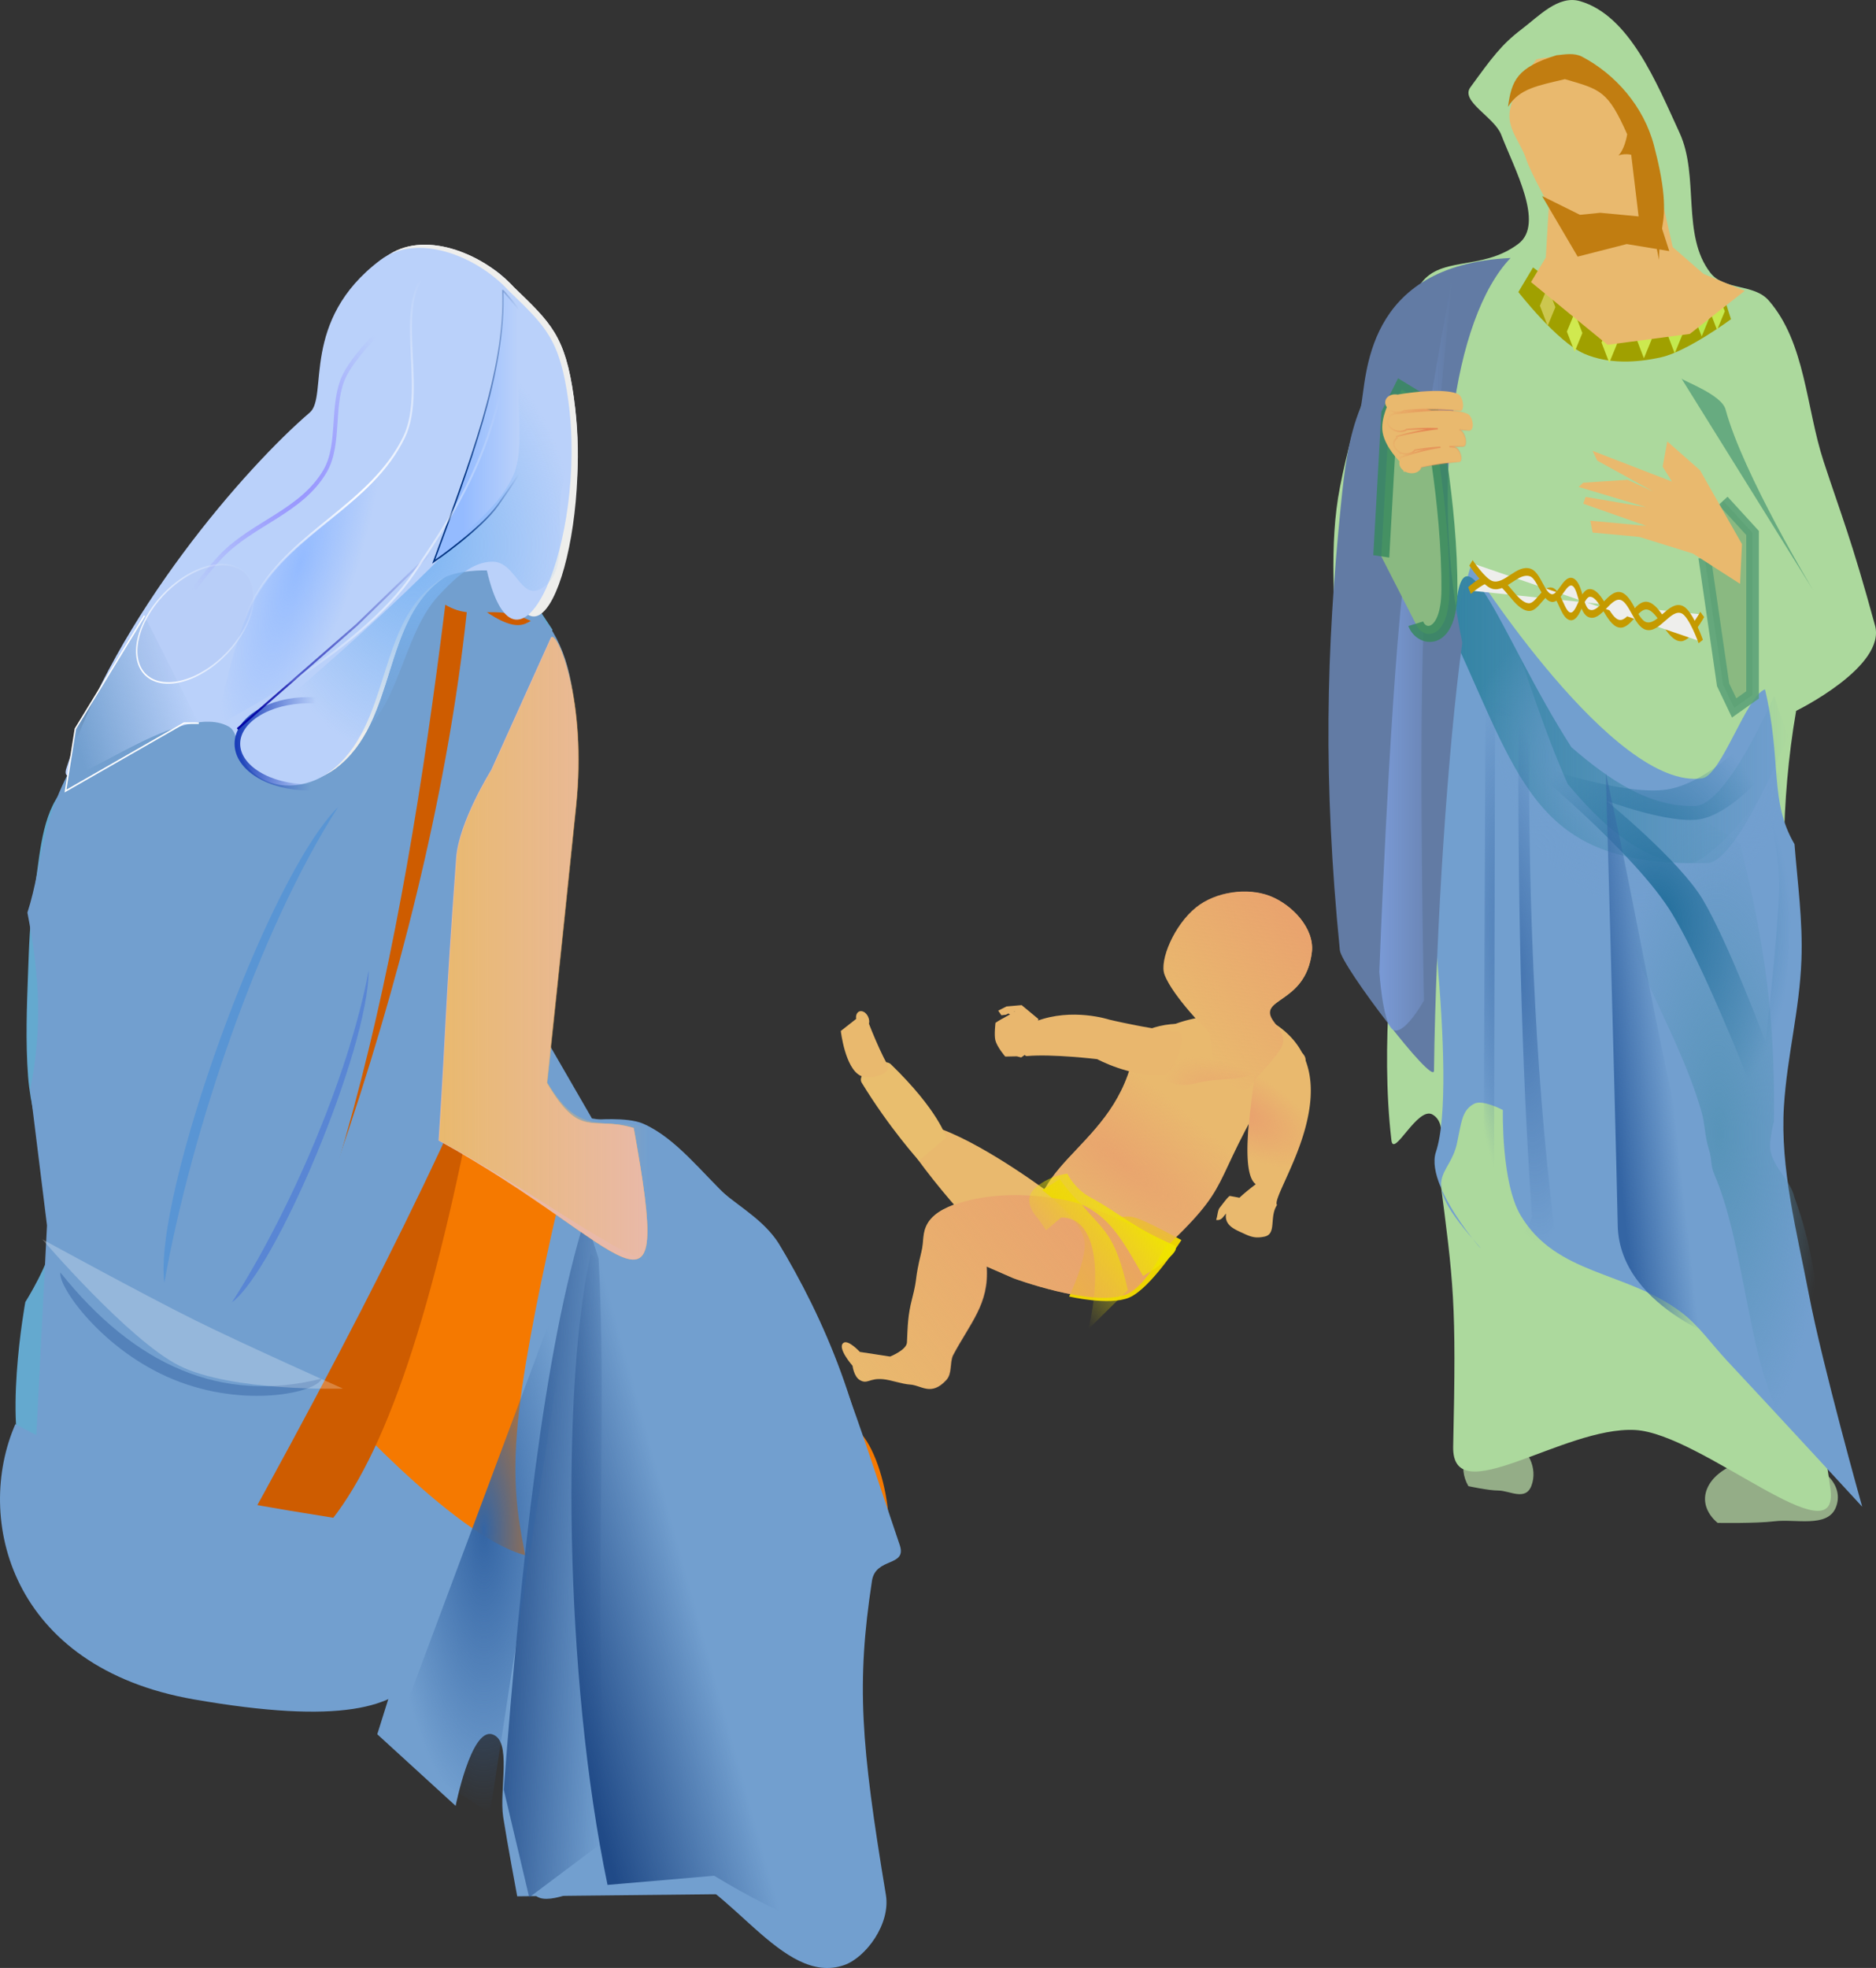 <svg xmlns="http://www.w3.org/2000/svg" xmlns:xlink="http://www.w3.org/1999/xlink" viewBox="0 0 700 734.15"><rect x="0" y="0" width="700" height="734.15" fill="#333333" stroke="none"/><defs><linearGradient id="t" y2="-65.567" gradientUnits="userSpaceOnUse" x2="341.56" gradientTransform="matrix(.86 0 0 .889 294.3 -41.526)" y1="-65.567" x1="199.97"><stop offset="0" stop-color="#0000a4"/><stop offset="1" stop-color="#0000a4" stop-opacity="0"/></linearGradient><linearGradient id="a"><stop offset="0" stop-color="#204a87"/><stop offset="1" stop-color="#204a87" stop-opacity="0"/></linearGradient><linearGradient id="c" y2="307.54" gradientUnits="userSpaceOnUse" x2="1112" gradientTransform="matrix(1.956 0 0 2.114 -384.53 -209.48)" y1="307.54" x1="927.32"><stop offset="0" stop-color="#3484a4"/><stop offset="1" stop-color="#3484a4" stop-opacity="0"/></linearGradient><linearGradient id="l" y2="660.2" gradientUnits="userSpaceOnUse" x2="-1037.9" gradientTransform="translate(2149 -360.15) scale(1.603)" y1="660.2" x1="-1245.1"><stop offset="0" stop-color="#f0e500"/><stop offset="1" stop-color="#f0e500" stop-opacity="0"/></linearGradient><linearGradient id="e" y2="316.05" gradientUnits="userSpaceOnUse" x2="772.24" gradientTransform="translate(-83.816 -233.83) scale(1.956)" y1="316.05" x1="731.8"><stop offset="0" stop-color="#7a9ad6"/><stop offset="1" stop-color="#7a9ad6" stop-opacity="0"/></linearGradient><linearGradient id="j" y2="623.07" gradientUnits="userSpaceOnUse" x2="-668.59" gradientTransform="translate(2149 -360.15) scale(1.603)" y1="623.07" x1="-1236.4"><stop offset="0" stop-color="#e99f6e"/><stop offset="1" stop-color="#e99f6e" stop-opacity="0"/></linearGradient><linearGradient id="C" y2="-492.78" gradientUnits="userSpaceOnUse" x2="331.14" y1="-492.78" x1="135.46"><stop offset="0" stop-color="#fff"/><stop offset="1" stop-color="#fff" stop-opacity="0"/></linearGradient><linearGradient id="h" y2="531.53" gradientUnits="userSpaceOnUse" x2="892.03" gradientTransform="matrix(1.956 0 0 1.87 -83.816 -201.78)" y1="535.27" x1="857.42"><stop offset="0" stop-color="#3465a4"/><stop offset="1" stop-color="#3465a4" stop-opacity="0"/></linearGradient><linearGradient id="A" y2="-56.923" gradientUnits="userSpaceOnUse" x2="161.27" gradientTransform="matrix(.86 0 0 .889 292.58 -39.748)" y1="-28.343" x1="78.097"><stop offset="0" stop-color="#729fcf"/><stop offset="1" stop-color="#729fcf" stop-opacity="0"/></linearGradient><linearGradient id="x" y2="128.31" gradientUnits="userSpaceOnUse" x2="498.12" gradientTransform="matrix(.86 0 0 .889 294.3 -41.526)" y1="128.31" x1="346.96"><stop offset="0" stop-color="#e9b96e"/><stop offset="1" stop-color="#e9b96e" stop-opacity="0"/></linearGradient><linearGradient id="p" y2="572.37" xlink:href="#a" gradientUnits="userSpaceOnUse" x2="472.89" gradientTransform="matrix(1.022 0 0 1.502 217.7 -445.04)" y1="566.8" x1="396.54"/><linearGradient id="q" y2="570.43" xlink:href="#a" gradientUnits="userSpaceOnUse" x2="449.8" gradientTransform="matrix(1.782 -.114 .54 1.358 -366.02 -308.46)" y1="566.8" x1="396.54"/><linearGradient id="v" y2="-198.04" gradientUnits="userSpaceOnUse" x2="404.35" gradientTransform="matrix(.86 0 0 .889 294.3 -41.526)" y1="-198.04" x1="363.9"><stop offset="0" stop-color="#003382"/><stop offset="1" stop-color="#003382" stop-opacity="0"/></linearGradient><linearGradient id="s" y2="2.738" gradientUnits="userSpaceOnUse" x2="255.61" gradientTransform="matrix(.86 0 0 .889 294.3 -41.526)" y1="-.835" x1="198.98"><stop offset="0" stop-color="#183cb8"/><stop offset="1" stop-color="#183cb8" stop-opacity="0"/></linearGradient><linearGradient id="w" y2="-198.04" gradientUnits="userSpaceOnUse" x2="404.35" gradientTransform="matrix(.86 0 0 .889 294.3 -41.526)" y1="-198.04" x1="363.9"><stop offset="0" stop-color="#94bbff"/><stop offset="1" stop-color="#94bbff" stop-opacity="0"/></linearGradient><linearGradient id="n" y2="404.84" gradientUnits="userSpaceOnUse" x2="-231.45" y1="394.13" x1="-655.52"><stop offset="0" stop-color="#e9a46e"/><stop offset="1" stop-color="#e9a46e" stop-opacity="0"/></linearGradient><radialGradient id="u" gradientUnits="userSpaceOnUse" cy="-126.52" cx="328.66" gradientTransform="matrix(.86 0 0 1.041 294.3 -22.385)" r="116.34"><stop offset="0" stop-color="#7bb4f2"/><stop offset="1" stop-color="#7bb4f2" stop-opacity="0"/></radialGradient><radialGradient id="r" gradientUnits="userSpaceOnUse" cy="496.35" cx="379.04" gradientTransform="matrix(.86 0 0 2.349 294.3 -766.19)" r="67.563"><stop offset="0" stop-color="#3465a4"/><stop offset="1" stop-color="#3465a4" stop-opacity="0"/></radialGradient><radialGradient id="o" gradientUnits="userSpaceOnUse" cy="306.07" cx="762.76" gradientTransform="matrix(.581 -.071 .12 1.446 168.91 -254.99)" r="118.97"><stop offset="0" stop-color="#aa2961"/><stop offset="1" stop-color="#aa2961" stop-opacity="0"/></radialGradient><radialGradient id="z" gradientUnits="userSpaceOnUse" cy="-127.03" cx="246.53" gradientTransform="matrix(.298 .122 -.36 .941 387.08 -54.843)" r="107.9"><stop offset="0" stop-color="#94bbff"/><stop offset="1" stop-color="#94bbff" stop-opacity="0"/></radialGradient><radialGradient id="y" gradientUnits="userSpaceOnUse" cy="-158.51" cx="292.97" gradientTransform="matrix(.86 0 0 1.211 294.3 9.482)" r="107.9"><stop offset="0" stop-color="#fff"/><stop offset="1" stop-color="#fff" stop-opacity="0"/></radialGradient><radialGradient id="i" gradientUnits="userSpaceOnUse" cy="-418.7" cx="877.73" gradientTransform="matrix(1 0 0 .972 0 -11.617)" r="101.88"><stop offset="0" stop-color="#e48350"/><stop offset="1" stop-color="#e48350" stop-opacity="0"/></radialGradient><radialGradient id="b" gradientUnits="userSpaceOnUse" cy="512.85" cx="1073.9" gradientTransform="matrix(1.956 0 0 6.023 -384.53 -2214.3)" r="59.034"><stop offset="0" stop-color="#5894b9"/><stop offset="1" stop-color="#5894b9" stop-opacity="0"/></radialGradient><radialGradient id="g" gradientUnits="userSpaceOnUse" cy="288.75" cx="1775.6" gradientTransform="matrix(.413 3.018 -.605 .828 940.04 -4878.1)" r="92.891"><stop offset="0" stop-color="#3465a4"/><stop offset="1" stop-color="#3465a4" stop-opacity="0"/></radialGradient><radialGradient id="f" gradientUnits="userSpaceOnUse" cy="466.45" cx="885.83" gradientTransform="matrix(1.956 0 0 3.008 -83.816 -755.91)" r="74.803"><stop offset="0" stop-color="#206d9a"/><stop offset="1" stop-color="#206d9a" stop-opacity="0"/></radialGradient><radialGradient id="k" gradientUnits="userSpaceOnUse" cy="909.03" cx="-1320.1" gradientTransform="matrix(.669 -2.765 .763 .185 320.59 -3237.5)" r="284.84"><stop offset="0" stop-color="#e9a56e"/><stop offset="1" stop-color="#e9a56e" stop-opacity="0"/></radialGradient><radialGradient id="d" gradientUnits="userSpaceOnUse" cy="327.59" cx="1022.9" gradientTransform="matrix(1.956 0 0 1.875 -384.53 -131.25)" r="88.109"><stop offset="0" stop-color="#729fcf"/><stop offset="1" stop-color="#729fcf" stop-opacity="0"/></radialGradient><radialGradient id="m" gradientUnits="userSpaceOnUse" cy="649.97" cx="-1478.7" gradientTransform="matrix(.604 -1.485 .693 .282 221.52 -1696.9)" r="148.71"><stop offset="0" stop-color="#e9a06e"/><stop offset="1" stop-color="#e9a06e" stop-opacity="0"/></radialGradient><radialGradient id="B" gradientUnits="userSpaceOnUse" cy="-174.82" cx="237.58" gradientTransform="matrix(.86 0 0 1.022 294.3 -18.402)" r="96.073"><stop offset="0" stop-color="#928bff"/><stop offset="1" stop-color="#928bff" stop-opacity="0"/></radialGradient></defs><path d="M684.94 562.526c3.506-8.237-4.376-16.547-17.606-18.56-13.23-2.014-26.8 3.03-30.307 11.268-1.905 4.475-.482 9.204 3.875 12.883 0 0 14.236.253 21.215-.598 7.766-.946 19.643 2.473 22.822-4.993zM571.441 554.217c2.412-6.453-1.158-14.114-7.974-17.11-6.816-2.996-14.297-.193-16.709 6.261-1.31 3.506-.888 7.557 1.149 11.036 0 0 7.465 1.642 11.193 1.642 4.148 0 10.155 4.021 12.341-1.829z" fill-rule="evenodd" fill="#94ad87"/><path d="M505.123 341.136c-4.566-41.085-5.62-61.305-6.399-91.88-.577-22.64-2.977-45.927 1.28-67.654 5.258-26.837 13.009-47.627 29.434-74.721 7.24-11.944 23.15-5.395 37.11-15.917 9.884-7.447-1.427-27.784-6.398-40.705-2.533-6.586-15.313-12.452-11.517-17.667 8.062-11.079 11.6-15.967 19.196-21.73 6.445-4.89 13.684-12.778 21.755-10.427 18.432 5.367 28.462 30.319 37.11 49.09 7.499 16.27.625 38.21 11.518 52.245 5.158 6.644 16.251 4.004 21.756 10.32 13.723 15.744 13.905 39.917 20.475 59.994 6.658 20.343 10.336 28.808 19.196 61.256 4.2 15.38-29.434 31.845-29.434 31.845-6.08 34.677-5.215 69.587-2.559 86.897 2.725 16.444-1.62 23.536-8.958 47.577-7.055 23.116 1.31 50.188 5.119 75.165 4.145 27.187 13.337 36.718 19.196 80.62 3.579 26.815-48.2-20.713-72.944-21.99-26.77-1.38-68.387 30.873-67.827 6.148 1.226-54.116.23-60.459-5.119-101.441-.972-7.45 3.695-18.693-2.56-22.368-5.594-3.286-14.561 16.306-15.356 9.639-4.327-36.303 1.28-77.337 1.28-77.337s-14.707-1.109-15.357-6.959z" fill="#acd99d"/><path d="M548.831 211.033s53.354 84.074 86.283 79.319c7.18-1.037 16.618-30.974 23.465-33.165 6.384 26.838 1.503 41.508 11.015 57.73 1.14 14.615 3.127 28.62 2.588 43.118-.709 19.046-5.352 35.74-6.537 54.719-1.443 23.094 4.845 46.794 9.292 70.02 5.106 26.667 19.91 79.305 19.91 79.305s-33.524-36.423-50.443-54.476c-5.717-6.103-10.622-13.255-17.256-18.2-20.542-15.316-46.413-13.64-59.735-35.978-7.3-12.24-6.637-39.342-6.637-39.342s-7.508-3.962-10.619-2.37c-4.507 2.306-4.775 6.379-6.47 14.613-2.734 13.289-15.02 12.085 6.47 36.561 10.608 12.082-19.16-18.765-14.367-33.146 8.614-25.851-5.544-124.995-5.544-124.995 3.649-40.284 4.63-46.539 10.619-66.786z" fill="#729fcf"/><path d="M1600.5 553.96c-1.4 128.8 64.18 192.22 96.268 297.86 3.891 12.811 3.817 27.552 8.011 40.251 4.132 12.509 1.21 16.193 6.511 28.176 15.082 34.086 23.174 75.814 30.732 112.7 11.627 56.754 21.216 117.47 52.14 165.03 9.14 14.058 37.242 32.201 37.242 32.201-8.538-114.74 2.68-198.7-33.518-293.83-4.203-18.078-22.612-30.04-26.07-48.302-2.007-10.598 3.724-32.201 3.724-32.201 1.972-130.19-15.65-212.08-36.493-297.86-24.219-15.202-137.75-77.077-138.55-4.025z" fill="url(#b)" transform="matrix(.344 .032 0 .344 51.132 67.12)"/><path d="M1429.2 364.78c73.146 152.77 90.873 239.99 275.6 217.36 33.227-8.227 85.658-144.93 85.658-144.93l-14.71-42.858s-50.775 123.19-85.845 127.41c-49.658 5.984-93.435-19.893-134.07-51.314-79.8-116.55-124.5-264.24-126.7-105.67z" fill="url(#c)" transform="matrix(.344 .032 0 .344 51.132 67.12)"/><path d="M572.026 99.772l-5.472 9.173s14.494 18.658 24.624 23.034c9.089 3.926 19.585 3.351 28.727 1.285 9.773-2.207 25.992-14.183 25.992-14.183l-4.104-12.829s-14.873 8.456-23.256 10.288c-7.892 1.725-17.004 4.407-24.624.479-14.294-5.717-12.018-10.405-21.887-17.247z" fill="#a0a000"/><path d="M574.591 114.048l2.887-7.008 2.886 7.545-2.886 7.009z" fill-rule="evenodd" fill="#ccc74f"/><path d="M584.664 123.704l2.886-7.01 2.887 7.546-2.887 7.01zM597.587 127.779l2.887-7.009 2.886 7.545-2.886 7.01z" fill-rule="evenodd" fill="#d0e94f"/><path d="M610.51 126.105l2.887-7.01 2.887 7.546-2.887 7.009z" fill-rule="evenodd" fill="#cce94f"/><path d="M622.002 124.265l2.887-7.008 2.886 7.545-2.886 7.008z" fill-rule="evenodd" fill="#c3e94f"/><path d="M632.075 117.95l2.886-7.009 2.887 7.546-2.887 7.009z" fill-rule="evenodd" fill="#b8e94f"/><path d="M637.814 115.577l2.887-7.009 2.887 7.545-2.887 7.01z" fill-rule="evenodd" fill="#c6e94f"/><path d="M1443.7 383.51c48.118 163.96 51.905 253.17 237.5 264.72 34.037-2.018 107.16-127.13 107.16-127.13l-7.772-44.933s-69.367 112.1-104.59 109.84c-49.878-3.203-88.961-36.729-124.08-75.142-60.257-129.47-81.176-283.22-108.21-127.34z" fill="url(#d)" transform="matrix(.344 .032 0 .344 51.132 67.12)"/><path d="M578.073 74.054l-1.28 22.01-5.521 9.178 28.556 23.39 30.714-4.062 20.476-16.079-15.357-6.297-11.518-10.03-7.678-33.908z" fill="#e9b96e"/><path d="M573.292 22.135s-9.526 12.377-10.048 20.304c-.412 6.272 4.25 10.985 6.12 16.653 1.871 5.667 8.657 17.423 12.912 25.899 4.781 9.522 11.81 6.226 20.178 2.08 7.902-3.915 11.96-16.403 9.06-25.969-11.467-37.83-22.56-42.247-38.222-38.967z" fill="#e9b96e"/><path d="M575.392 73.124l13.282 22.605 18.315-4.68 15.867 2.616-15.787-49.121 4.353 36.192-14.347-1.36-7.537.765z" fill="#c17d11"/><path d="M562.694 39.85c4.232-6.85 11.17-7.893 21.225-10.322 13.454 3.91 16.025 4.363 23.239 20.564-.967 5.82-3.27 7.924-3.27 7.924s3.134-1.423 7.382.598c2.36 10.797 5.44 27.514 7.8 38.312-.05-10.898 2.588-13.077 1.634-24.101-.533-6.16-2.015-12.65-3.528-18.47-3.792-14.582-14.359-26.642-26.836-33.192-2.934-1.54-6.347-.875-9.584-.538-14.648 4.517-16.733 9.368-18.063 19.225z" fill="#c17d11"/><path d="M1720.4 187.91l31.933 31.932v175.63l-19.958 15.966-11.975-23.949-19.958-135.71" stroke-opacity=".827" stroke="#569e75" stroke-width="13.691" fill="#8ab981" transform="matrix(.344 .032 0 .344 51.132 67.12)"/><path d="M622.125 164.686l12.193 10.713 15.677 27.584-.72 14.814-17.57-11.288-20.03-6.215-17.42-1.618-.87-4.435 20.902 1.941-23.515-8.28.871-2.532 22.644 3.845-25.256-7.572 1.741-1.58 16.548-1.075 9.58 4.373-20.902-11.522-1.742-3.645 29.612 11.46-3.484-5.55z" fill="#e9b96e"/><path d="M563.641 96.245c-55.158 2.612-53.505 45.051-55.893 55.609-4.734 11.277-6.163 24.143-7.42 36.655-5.482 54.542-6.706 102.147-.387 165.94.597 6.032 35.06 50.975 35.131 44.971.662-53.295 5.172-120.223 10.553-159.676-11.892-57.224-3.596-120.903 18.016-143.495z" fill="#627ba4"/><path d="M1426.6-26.827s-25.956 253.81-31.095 382.35c-5.384 134.66.388 404.57.388 404.57s-22.565 42.664-34.438 34.283c-10.39-7.334-13.943-61.112-13.943-61.112s10.458-280.12 25.248-417.24c12.62-117.01 53.84-342.85 53.84-342.85z" fill="url(#e)" transform="matrix(.344 .032 0 .344 51.132 67.12)"/><path d="M1766.8 422.18s-55.468 71.332-106.87 84.385c-51.178 12.996-157.5-16.877-157.5-16.877s123.39 89.082 163.11 151.87c43.118 68.156 106.21 230.64 106.21 230.64s20.165-170.55 23.168-258.76c2.192-64.401-28.12-191.26-28.12-191.26zm-3.591 59.433s19.433 81.368 18.027 122.67c-1.926 56.575-14.858 165.95-14.858 165.95s-40.442-104.22-68.095-147.93c-25.474-40.266-104.62-97.389-104.62-97.389s68.182 19.155 101 10.821c32.966-8.37 68.54-54.128 68.54-54.128z" fill="url(#f)" transform="matrix(.344 .032 0 .344 51.132 67.12)"/><path d="M1462.7 419.26c-.754 193.15-1.51 386.29-2.263 579.44 31.636 29.501 57.299 28.145 76.876-4.66-22.06-178.14-29.154-371.75-27.13-574.78h-47.484zm10.306 23.38h25.552c-1.09 191.13 2.728 373.39 14.6 541.1-10.535 30.883-24.344 32.146-41.367 4.374l1.216-545.47z" opacity=".728" fill="url(#g)" transform="matrix(.344 .032 0 .344 51.132 67.12)"/><path d="M1593.2 495.16s9.287 324.01 12.907 489.29c2.033 92.777 131.65 118.62 131.65 118.62-70.55-202.64-98.472-405.27-144.56-607.91z" fill="url(#h)" transform="matrix(.344 .032 0 .344 51.132 67.12)"/><path d="M627.417 141.202l49.169 79.016s-26.276-43.497-32.729-67.497c-1.484-5.518-15.83-10.618-16.44-11.517z" fill-opacity=".733" fill="#4e9a76"/><g fill="#eeeeec" stroke="#c59a00" stroke-width="8"><path d="M1271.8-330.23s22.437-17.036 35.726-17.863c21.427-1.334 39.374 23.591 60.734 21.435 13.818-1.394 21.842-21.766 35.726-21.435 12.878.306 19.335 22.705 32.153 21.435 13.408-1.328 15.282-26.422 28.581-28.581 18.399-2.986 31.386 25.608 50.016 25.008 16.535-.533 26.355-24.052 42.871-25.008 20.763-1.202 36.62 28.262 57.161 25.008 14.163-2.244 32.153-28.581 32.153-28.581" transform="matrix(.23 .051 -.019 .357 249.542 273.32)"/><path d="M1271.8-359.1s22.437 17.036 35.726 17.863c21.427 1.334 39.374-23.591 60.734-21.435 13.818 1.394 21.842 21.766 35.726 21.435 12.878-.306 19.335-22.705 32.153-21.435 13.408 1.328 15.282 26.422 28.581 28.581 18.399 2.986 31.386-25.608 50.016-25.008 16.535.533 26.355 24.052 42.871 25.008 20.763 1.202 36.62-28.262 57.161-25.008 14.163 2.244 32.153 28.581 32.153 28.581" transform="matrix(.23 .051 -.019 .357 249.542 273.32)"/></g><path d="M1387 352.29c6.768 16.921 36.242 16.385 36.532-39.42.495-95.344-21.262-197.43-21.262-197.43l-30.498-15.746-13.478 28.244-8.682 154.76" stroke-opacity=".827" stroke="#37895d" stroke-width="17.342" fill="#8ab981" transform="matrix(.344 .032 0 .344 51.132 67.12)"/><g fill="#e9b96e"><path d="M518.81 149.016s-3.882 6.878-2.89 12.362c1.016 5.621 6.407 10.843 6.407 10.843l20.77-2.119-1.156-14.89z"/><path d="M917.27-516.7c-42.946-.22-103.95 15.699-111.83 17.803a32.832 32.832 0 00-2.732-.113c-14.251 0-25.803 9.248-25.803 20.648s11.552 20.648 25.803 20.648c6.576 0 12.57-2 17.127-5.24 22.6-4.552 73.527-12.6 128.65-11.69 12.88.214 8.155-34.157-4-38.422-7.166-2.514-16.614-3.58-27.213-3.634zm17.549 43.296c-49.912-.285-121.72 16.016-129.33 17.775-.025.007-.09-.005-.113 0-12.958 1.098-23.07 9.878-23.07 20.535 0 11.401 11.551 20.648 25.802 20.648 7.183 0 13.688-2.353 18.366-6.14 16.27-2.66 41.633-6.099 71.55-8.367-44.41 8.105-94.818 26.676-94.818 26.676l.676 3.408c-4.423 3.706-7.155 8.725-7.155 14.254 0 7.876 5.528 14.717 13.634 18.197l.395 1.944c.2-.143 1-.458 2.338-.93a31.424 31.424 0 009.437 1.437c9.67 0 18.117-4.265 22.535-10.564 15.868-4 36.262-8.535 59.099-12.31-41.135 8.764-93.325 32.367-93.325 32.367l1.126 4.085c-1.664 2.73-2.62 5.8-2.62 9.042 0 6.457 3.72 12.215 9.522 16l.986 3.55c.19-.166 1.308-.69 3.014-1.41 0-.004.023.006.028 0 3.65 1.583 7.81 2.508 12.254 2.508 12.074 0 22.199-6.645 25.014-15.606 22.988-7.163 53.645-15.322 86.48-20.48 11.8-1.852 2.638-30.98-9.071-32.76-2.876-.438-6.093-.593-9.55-.507a84.95 84.95 0 00-3.408.169c10.075-1.35 20.465-2.519 31.043-3.38 13.379-1.09 5.437-34.867-7.55-37.889-.174-.04-.359-.074-.535-.112a708.637 708.637 0 0121.775 0c14.78.23 10.388-34.192-3.436-38.48-8.15-2.526-18.934-3.592-31.1-3.661zm-114.96 151.61c-.057.05-.062.092.028.085l-.028-.085zm-9.099-42.677c-.078.056-.078.085.028.085l-.028-.085z" fill-rule="evenodd" stroke="url(#i)" stroke-width="3.5" transform="matrix(.162 .015 0 .162 391.017 215.947)"/></g><g><path d="M351.46 421.308c-5.982-2.25-12.997 5.724-9.237 10.893 15.605 21.462 35.228 39.803 35.228 39.803l14.793-26.495s-23.25-17.605-40.783-24.202z" fill-rule="evenodd" fill="#e9b96e"/><path d="M423.833 387.65c-4.433 39.927-41.761 44.606-37.005 73.84 2.055 12.635 23.747 26.205 38.883 12.385 35.651-32.55 24.042-26.853 45.498-64.07 5.854-10.156 27.802-12.012 7.536-21.43-11.453-5.322-20.195 18.072-30.528-2.535-3.866-7.712-23.943-2.17-24.385 1.81z" fill-rule="evenodd" fill="#e9b96e"/><path d="M434.513 363.553c-1.943-5.228 3.555-18.442 11.853-25.057 7.372-5.877 19.189-7.376 27.487-4.15 8.298 3.224 16.668 12.091 15.632 20.907-2.343 19.933-21.294 16.76-13.978 26.251 6.782 8.799 2.7 8.98-9.504 24.353-3.83 4.825-13.074-8.93-13.074-8.93l-1.737-11.609s-13.634-13.566-16.68-21.764z" fill-rule="evenodd" fill="#e9b96e"/><path d="M429.563 390.802c.18-3.2 1.742-5.143 3.474-6.195 12.613-7.656 35.952-7.426 43.783-1.908 29.175 20.556-3.137 63.44-.32 66.829-2.997 4.534.002 10.847-4.736 11.804-2.954.597-4.624.278-7.568-1.112-2.495-1.178-6.182-2.462-6.719-5.6a4.785 4.785 0 01.04-1.926c-.442.484-.859 1.003-1.278 1.497-1.098 1.292-2.457.892-2.457.892.603-1.717.524-3.549 1.376-4.601 1.006-1.244 3.123-4.23 3.77-4.339l3.563.667c2.356-2.261 6.08-5.033 6.08-5.033-5.718-4.185-2.14-27.957-.29-41.858-4.217 3.651-11.971 1.992-21.197 4.009-13.108 3.905-17.917-6.083-17.521-13.125z" fill-rule="evenodd" fill="#e9b96e"/><g fill="#e9b76e"><path d="M434.132 401.106c4.19-.216 9.177-15.77 5.684-16.135-12.065-1.262-25.932-4.603-25.932-4.603s-13.84-4.571-27.332.628c-3.078 1.186-6.288 13.219-3.35 12.965 9.665-.837 26.201 1.156 26.201 1.156s12.141 6.635 24.73 5.988z" fill-rule="evenodd"/><path d="M371.452 381.56s-.56 4.523-.049 6.532c.64 2.513 3.686 6.063 3.686 6.063l4.312-.09 1.638.42 5.203-3.673 1.196-10.69-6.226-5.157-5.672.495-3.07 1.56 1.18 1.727 1.724-.217.9-.438c3.133 1.95 1.4-.909 2.452-.83-2.14 1.53-4.75 2.577-7.274 4.297z"/></g><path d="M435.182 463.87s-23.99-13.418-37.429-16.107c-12.457-2.493-26.003-2.858-37.938.395-5.298 1.444-11.12 3.841-13.663 8.137-2.161 3.65-1.33 6.577-2.322 10.635-2.824 11.55-1.18 8.608-3.539 17.743-1.55 6.002-1.592 9.935-1.877 16.138-.13 2.806-6.276 5.251-6.276 5.251l-11.301-1.728s-4.245-4.642-6.071-3.408c-2.634 1.778 3.343 8.569 3.343 8.569s.476 4.033 2.737 5.346c2.871 1.669 3.525-.833 8.658-.336 3.126.302 7.011 1.81 10.143 2.004 4.155.257 7.783 4.47 13.43-1.709 2.19-2.398 1.24-6.164 2.423-9.081 6.553-12.419 13.567-19.24 12.609-33.245l10.004 4.363s28.834 10.722 41.576 6.204c8.323-2.95 15.49-19.17 15.49-19.17z" fill="#e9b96e"/><path d="M395.422 439.872l-6.541 4.078s14.22 10.471 15.751 18.846c1.185 6.476-5.699 20.864-5.699 20.864s14.958 3.531 22.367.413c8.104-3.412 19.52-21.455 19.52-21.455s-10.218-5.675-15.741-7.848c-6.311-2.483-7.224.832-13.972-.845-7.297-1.814-15.686-14.053-15.686-14.053z" fill="#edd400"/><path d="M167.35 843.46s80.591-188.67 147.74-265.83C377.337 506.104 455.72 442.19 541.08 407c37.892-15.624 83.229-28.004 117.84-14.212 29.411 11.719 37.844 32.808 62.203 52.261 69.349 55.381 46.219 45.488 101.81 88.715 36.527 28.401 54.701 51.452 84.672 86.809 13.555 15.991 61.026 2.415 61.026 2.415l58.901-61.74s3.922-46.778 20.337-47.817c23.675-1.498 19.311 65.884 19.311 65.884s15.573 26 8.203 44.071c-9.359 22.947-24.626 11.144-52.696 37.481-17.093 16.038-33.183 42.663-50.803 58.087-23.376 20.464-25.614 61.902-87.146 51.133-23.885-4.18-35.438-30.767-55.728-42.617-95.34-43.51-167.89-51.84-226.08-138.97l-39.227 71.394s-121.5 194.82-217.4 226.22c-62.63 20.507-178.93-42.66-178.93-42.66z" fill="url(#j)" transform="matrix(-.106 .082 .082 .106 383.903 360.7)"/><path d="M-113.09 341.3c208.23 215.74 450.15 73.2 555.33 267.64 45.46 84.03-20.86 263.12-173.31 250.46-359.08-29.81-264.5-49.07-560.97-171.18-80.9-33.32-219.06 55.77-142.24-92.28 43.414-83.663 201.73 14.724 168.84-154.16-12.308-63.197 131.6-121.98 152.36-100.48z" fill-rule="evenodd" fill="url(#k)" transform="matrix(-.106 .082 .082 .106 383.903 360.7)"/><path d="M408.39 572.14s9.64-67.507-41.131-73.982c-52.362-6.678-99.84 22.674-99.84 22.674s10.009 44.584-9.399 89.089c-42.637 97.773-40.99 136.21-102.79 248.46-19.45 35.325 119.8 16.857 119.8 16.857-16.704-117.07-26.197-185.94 13.344-261.36-2.378 92.667-25.553 116.64 44.232 266.55l152.89 18.456c-132.11-108-205.78-234.69-129.77-292.07l55.095 2.427z" fill="url(#l)" transform="matrix(-.106 .082 .082 .106 383.903 360.7)"/><path d="M353.045 424.35l-10.175 8.62s-11.002-12.14-21.33-29.052c-2.238-3.665 7.82-9.859 10.901-6.867 17.85 17.33 20.604 27.3 20.604 27.3z" fill-rule="evenodd" fill="#e9be6e"/><g fill-rule="evenodd" fill="#e9b96e"><path d="M322.578 377.646l-8.845 6.957s1.553 13.785 7.305 16.678c3.594 1.808 12.138-.57 9.978-4.37-3.77-6.63-8.438-19.265-8.438-19.265z"/><path d="M319.785 381.224c.718 1.64 2.236 2.56 3.39 2.055 1.154-.506 1.508-2.245.79-3.885s-2.237-2.56-3.391-2.055c-1.154.506-1.508 2.245-.79 3.885z"/></g><path d="M-132.58 386.06c-15.655-18.096-33.742-22.459-48.77-20.775-109.44 12.262-246.31 120.03-267.43 188.34-78.688 254.49 307.77 360.58 306.57 393.46 38.389 13.123 49.446 64.101 81.812 48.158 20.178-9.938 28.589-19.434 39.651-41.074 9.373-18.337 25.307-42.732 14.171-63.727-2.524-4.76-5.56-8.37-9.022-11.194 4.826.843 9.651 2.006 14.384 3.012 12.373 2.631 18.584-5.93 18.584-5.93-11.391-7.393-19.279-18.578-29.106-20.917-11.617-2.765-37.74-10.754-42.058-8.451L-71.81 867.15c-24.235-2.62-58.874-2.024-58.874-2.024 14.709-50.797-114.82-174.96-189.13-248.67 41.565 2.349 79.824-42.812 143.54-72.953 95.268-36.685 78.143-117.63 43.702-157.44z" fill-rule="evenodd" fill="url(#m)" transform="matrix(-.106 .082 .082 .106 383.903 360.7)"/><path d="M-286.06 247.6c-12.357-39.75-105.09-92.775-184.29-94.031-70.356-1.116-147.02 43.898-181.35 100.79-34.335 56.889-43.371 147.45 2.942 194.82 104.73 107.11 202.25 1.961 202.29 91.401.04 82.912 24.978 65.369 167.19 100.58 44.631 11.052 36.546-112.38 36.546-112.38l-42.664-76.52s18.72-142.33-.658-204.66z" fill-rule="evenodd" fill="url(#n)" transform="matrix(-.106 .082 .082 .106 383.903 360.7)"/></g><g><path d="M129.383 530.664c25.92-39.324 62.793-247.764 53.28-313.224-.772 95.41-25.703 225.712-53.28 313.224z" fill-rule="evenodd" fill="#5977d4"/><path d="M129.131 285.367l19.774-35.03 15.611-36.43 24.978-4.203 16.652 25.221-20.815 49.042s-28.818 38.757-42.67 58.85c-5.351 7.76-12.391 14.159-15.612 23.82-24.756 74.254 7.806 171.477-21.855 242.403-3.03 7.246-8.818 12.384-14.57 15.413-8.103 4.268-17.4 4.407-26.02 2.803-9.894-1.843-21.594-3.807-28.099-14.012-8.994-14.111 1.023-40.96-8.326-54.647-4.16-6.092-13.957-.432-17.693-7.005-9.908-17.44-1.04-65.855-1.04-65.855s9.299-14.73 10.407-23.82c2.469-20.248-7.797-39.841-9.367-60.25-1-13.009-.484-26.172 0-39.233.347-9.377.623-18.844 2.082-28.024 2.065-13 2.578-28.179 9.366-37.832 11.028-15.683 29.212-18.468 44.752-23.82 8.13-2.8 24.978-4.204 24.978-4.204-.84 20.28 12.32 21.711 21.855 28.024z" fill="#64a9cf"/><path d="M176.28 97.194c-9.351-1.6-17.356-8.637-29.242 0-16.168 1.63-20.729 30.605-26.11 57.649-22.402 18.416-28.037 22.929-38.64 43.587-25.688 29.059-34.36 52.493-50.13 78.738-17.83 26.81-15.679 44.042-21.932 63.273 4.61 23.694 5.583 43.173 1.045 66.084l6.266 50.617-5.222 102.644 22.598-7.03L37 614.622l57.82 7.03s29.505-41.078 49.084-44.993c5.772-1.154 16.71 7.03 16.71 7.03l-19.843 63.272 29.242 26.716s5.739-28.965 13.577-26.716c7.613 2.186 2.58 20.677 4.178 30.934 1.543 9.901 5.221 29.527 5.221 29.527l132.633-1.406s-7.844-73.404-4.178-109.671c.742-7.343 5.433-13.686 5.222-21.091-1.102-38.62-15.753-76.4-33.42-106.861-5.356-9.236-13.745-14.396-20.887-21.091-10.54-9.88-20.162-22.777-32.376-28.12-5.968-2.612-18.798-1.407-18.798-1.407l-21.94-37.967 11.488-70.302s-1.453-47.607-5.633-71.963c-2.162-12.6-16.298-26.771-16.298-26.771l18.16-4.766 5.86-18.826 1.044-32.34c-11.31-21.271-16.283-53.209-37.596-57.648z" fill="#729fcf"/><path d="M26.846 285.357c18.298-56.815 67.303-112.528 90.79-132.634 7.016-6.006-3.677-34.319 26.38-56.92 13.551-10.189 35.703-1.731 47.754 11.351 13.74 13.288 19.078 18.009 22.334 41.074 5.884 41.675-5.874 74.46-25.234 63.394 0 0-16.571-.423-22.6 3.484-24.205 15.688-17.693 54.227-41.206 71.664-8.408 6.234-21.015 7.32-28.907 0-7.105-6.591-4.125-14.384-8.894-16.977-19.014-10.335-64.868 29.386-60.419 15.564z" fill="#ecebf1"/><path d="M26.846 285.357c18.298-56.815 67.303-112.528 90.79-132.634 7.016-6.006-3.677-34.319 26.38-56.92 13.551-10.189 35.703-1.731 47.754 11.351 13.74 13.288 19.156 17.99 22.334 41.074 7.182 52.163-13.664 112.919-25.234 63.394 0 0-16.571-.423-22.6 3.484-24.205 15.688-17.693 54.227-41.206 71.664-8.408 6.234-21.015 7.32-28.907 0-7.105-6.591-4.125-14.384-8.894-16.977-19.014-10.335-64.868 29.386-60.419 15.564z" fill="#eeeeec"/><path d="M203.023 234.922s-12.074 42.192-21.855 60.25c-14.167 26.157-19.747 55.032-33.86 81.243-12.1 41.584-20.95 78.445-28.724 127.532-.656 30.827 12.336-6.338 9.734 24.303 29.244-211.418 45.976-184.464 74.708-293.331z" fill="#fcaf3e"/><path d="M596.6 18.93l4.33 157.9 110.44 71.06-125.59-57.9z" fill="url(#o)" transform="matrix(.6 0 0 .664 -191.647 305.53)"/><path d="M150.58 410.618c61.198 38.376 109.049 62.708 168.79 122.364 11.431 8.61 18.24 50.868 5.193 52.443-50.796 6.131-80.518 7.312-128.542-5.245-27.171-7.104-74.007-60.068-74.007-60.068s2.608-41.954 9.089-65.793c4.337-15.952 19.476-43.701 19.476-43.701z" fill="#f57900"/><path d="M216.293 416.676s15.969 1.538 23.371 5.244c10.923 5.468 19.993 14.427 29.864 22.768 7.422 6.273 16.875 11.434 22.073 20.934 20.95 38.29 26.363 58.373 44.113 110.72 2.813 8.297-8.996 4.46-10.355 13.394-5.829 38.315-4.19 60.618 5.193 117.124 1.814 10.923-7.53 23.422-15.58 26.221-23.113 8.036-42.691-31.283-66.218-36.71-16.658-3.842-53.015 26.025-50.637 3.497 12.418-117.722-9.72-111-5.193-166.07 3.298-40.18 23.368-117.118 23.368-117.118z" fill="#729fcf"/><path d="M170.194 320.063c-4.554 62.567-3.346 55.93-6.546 105.42 71.032 38.918 87.941 78.645 72.807-4.695-15.784-4.648-19.866 4.47-32.416-16.83 0 0 4.772-44.521 10.836-103.181 4.094-39.612-6.866-65.279-9.263-63.053l-22.285 49.418s-12.153 19.443-13.134 32.918z" fill="#fcaf3e"/><path d="M683.4 223.75c-26.017 75.531-39.833 193.43-50.711 321.53l15.847 60.577 55.062-37.278-9.508-55.918c-3.443-107.82 2.204-188.61-2.414-265.61z" fill="url(#p)" transform="matrix(.6 0 0 .664 -191.647 305.53)"/><path d="M166.158 225.597c12.243 7.258 18.675-2.787 37.098 8.963-32.153 261.481-65.594 352.408-116.335 353.616-10.145-20.83 7.412-.89-23.2-11.617 61.75-99.8 85.91-217.728 102.435-350.966z" fill-rule="evenodd" fill="#ce5c00"/><path d="M686.9 244.28c-18.21 71.21-16.78 237.51 10.33 354.56l66.32-5.137c89.68 48.905 120.51 38.907 82.633-39.861l-36.7-49.5c-44.8-97.12-64.01-170.8-99.76-239.91z" fill="url(#q)" transform="matrix(.6 0 0 .664 -191.647 305.53)"/><path d="M50.22 604.52c3.426 17.81-1.1-.885 17.19 8.263 116.94-206.728 170.08-331.424 137.43-379.329-9.037-9.503-4.394 10.846-30.14-10.306C162.526 347.97 109.71 499.056 50.215 604.523z" fill-rule="evenodd" fill="#729fcf"/><path d="M170.194 320.063c-4.554 62.567-3.346 55.93-6.546 105.42 71.032 38.918 87.941 78.645 72.807-4.695-15.784-4.648-19.866 4.47-32.416-16.83 0 0 4.772-44.521 10.836-103.181 4.094-39.612-6.866-65.279-9.263-63.053l-22.285 49.418s-12.153 19.443-13.134 32.918z" fill="#e9b9a8"/><path d="M86.545 485.822c16.154-11.81 50.837-93.902 51.035-123.766-7.711 40.697-30.341 91.644-51.035 123.766z" fill-rule="evenodd" fill="#5986d4"/><path d="M163.238 575.838c-5.87 32.87 18.09 77.137-90.91 58.115C3.736 621.976-9.629 566.42 5.733 531.283c66.157 35.934 126.474 30.508 157.505 44.552z" fill-rule="evenodd" fill="#729fcf"/><path d="M119.999 514.304c-1.665 5.073-28.369 11.317-55.265.319-26.422-10.806-43.169-34.661-42.194-39.913 27.854 34.817 60.137 48.968 97.458 39.594z" fill-rule="evenodd" fill="#3465a4" fill-opacity=".482"/><path d="M24.79 286.538c18.298-56.815 67.302-112.528 90.79-132.634 7.015-6.006-3.677-34.319 26.38-56.92 13.55-10.189 35.702-1.731 47.753 11.351 13.74 13.288 19.156 17.99 22.334 41.074 7.183 52.163-18.818 112.919-30.388 63.394 0 0-11.417-.423-17.446 3.484-24.205 15.688-17.693 54.227-41.207 71.664-8.407 6.234-21.014 7.32-28.906 0-7.106-6.591-4.125-14.384-8.894-16.977-19.014-10.335-64.868 29.386-60.419 15.564z" fill="#bad1fa"/><path d="M678.18 241.15L562.03 522.16l62.091 36.43z" fill="url(#r)" transform="matrix(.6 0 0 .664 -191.647 305.53)"/><path d="M555.29-42.268c0 13.515-19.756 24.471-44.126 24.471s-44.126-10.956-44.126-24.471 19.756-24.471 44.126-24.471 44.126 10.956 44.126 24.471z" stroke="url(#s)" stroke-width="3.477" fill="none" transform="matrix(.6 0 0 .664 -191.647 305.53)"/><path d="M467.09-50.583l74.052-58.372 45.842-40.131" stroke="url(#t)" stroke-width="1.224" fill="none" transform="matrix(.6 0 0 .664 -191.647 305.53)"/><path d="M653.58-273.81c12.361-6.191 14.498 11.231 19.659 24.398 8.15 20.795.39 41.632-4.305 63.54-4.453 20.781 5.311 46.757-13.018 56.426-12.668 6.683-15.754-14.914-29.973-15.125-12.824-.19-24.445 9.961-33.779 19.062-21.083 20.556-23.492 57.458-46.062 76.248-11.855 9.87-27.946 18.241-42.99 15.885-10.122-1.585-32.75-12.7-24.567-19.062 45.243-35.179 83.762-65.486 122.83-101.66 12.944-11.986 28.592-22.313 36.85-38.124 11.928-22.841-7.233-70.271 15.353-81.584z" fill="url(#u)" transform="matrix(.6 0 0 .664 -191.647 305.53)"/><path d="M632.09-297.06s29.4 28.612 30.708 47.655c1.85 26.932-17.357 52.088-33.779 73.071-10.564 13.499-39.92 31.77-39.92 31.77 21.785-53.403 45.033-107.31 42.991-152.5z" stroke="url(#v)" stroke-width=".874" fill="url(#w)" transform="matrix(.6 0 0 .664 -191.647 305.53)"/><path d="M603.44 21.88c-7.594 94.195-5.58 84.203-10.917 158.71 79.13 39.137 130.74 80.007 142.81 64.642 5.998-7.637 2.226-29.168-12.794-71.711-26.322-6.998-41.725 6.728-62.655-25.338 0 0 7.958-67.027 18.07-155.34 6.828-59.635-11.449-98.277-15.447-94.926l-37.165 74.399s-20.268 29.271-21.904 49.559z" fill="url(#x)" transform="matrix(.6 0 0 .664 -191.647 305.53)"/><path d="M589.09-309.77c-27.77 14.976-3.174 67.013-18.425 95.311-20.456 37.957-69.199 52.541-92.124 88.956-13.604 21.609-24.566 73.071-24.566 73.071s89.079-40.382 122.83-85.779c29.011-39.021 56.031-75.674 61.416-149.32 1.348-18.442-33.28-30.788-49.133-22.239z" stroke="url(#y)" stroke-width="1.224" fill="url(#z)" transform="matrix(.6 0 0 .664 -191.647 305.53)"/><path d="M409.27-114.2l-42.991 63.54-6.142 34.947 73.7-38.124h9.212" stroke="#fff" stroke-width=".874" fill="url(#A)" transform="matrix(.6 0 0 .664 -191.647 305.53)"/><path d="M579.88-293.89s-35.526 25.681-46.062 44.478c-8.967 16-2.325 38.65-12.283 54.009-14.715 22.697-44.952 29.258-64.487 47.655-15.025 14.15-39.92 47.655-39.92 47.655" stroke="url(#B)" stroke-width="2.448" fill="none" transform="matrix(.6 0 0 .664 -191.647 305.53)"/><path d="M328.68-492.78c0 32.556-42.703 58.948-95.379 58.948s-95.379-26.392-95.379-58.948 42.703-58.948 95.379-58.948 95.379 26.392 95.379 58.948z" transform="matrix(.212 -.176 .139 .243 91.87 393.514)" stroke-linejoin="round" fill-opacity=".176" stroke-dashoffset="1.68" stroke="url(#C)" stroke-linecap="round" stroke-width="2.001" fill="#b0c4f1"/><path d="M15.783 462.321s32.246 37.65 51.029 47.112c19.493 9.821 61.162 8.597 61.162 8.597S91.149 501.624 72.9 492.577c-19.161-9.498-57.12-30.256-57.12-30.256z" fill-opacity=".247" fill="#fff"/><path d="M61.325 478.542c-4.281-31.93 37.962-150.774 64.862-177.515-29.748 46.32-54.938 121.554-64.862 177.515z" fill-rule="evenodd" fill="#5995d4"/></g></svg>